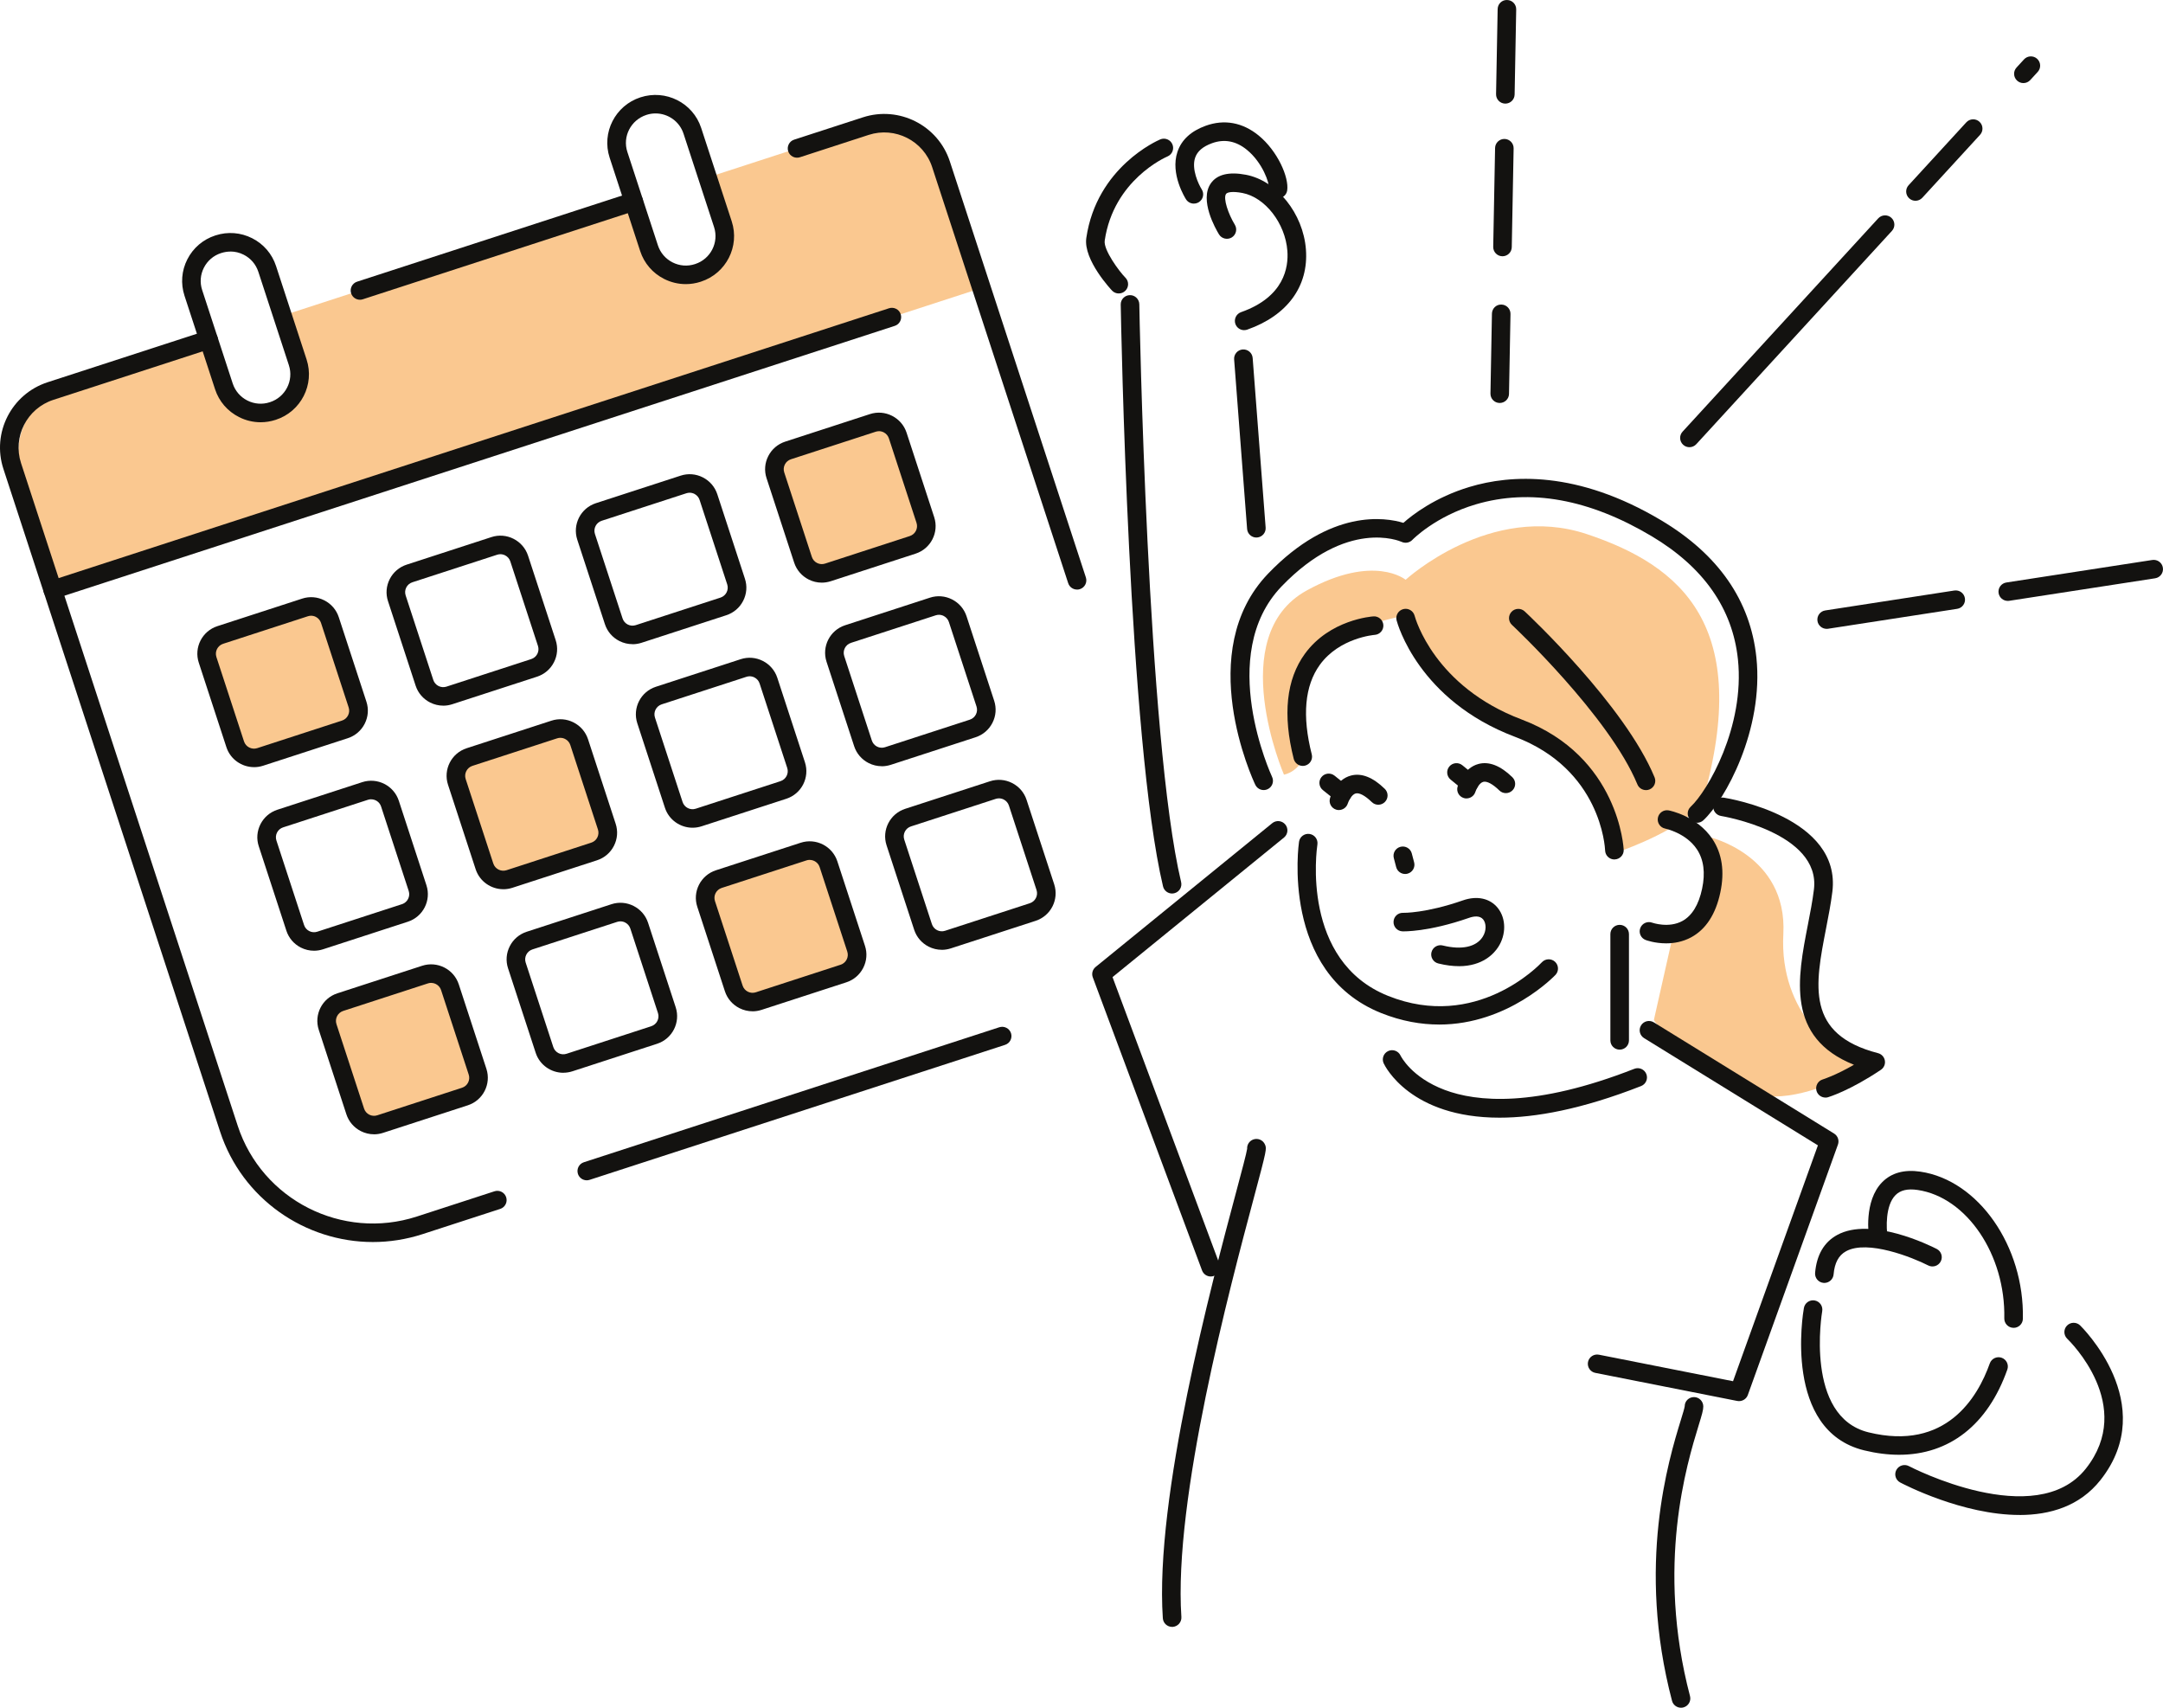 <svg width="228" height="180" viewBox="0 0 228 180" fill="none" xmlns="http://www.w3.org/2000/svg">
<path d="M180.055 88.195C180.055 88.195 188.434 90.044 187.98 98.458C187.526 106.873 193.583 111.159 196.074 112.12C194.749 113.708 190.073 115.788 186.338 115.56C174.508 108.959 174.338 107.491 174.338 107.491L176.32 98.689C176.32 98.689 183.565 95.62 180.055 88.195Z" fill="#FAC890"/>
<path d="M135.342 81.65C135.342 81.65 129.017 67.038 137.735 62.24C144.843 58.327 148.167 61.11 148.167 61.11C148.167 61.11 157.091 52.904 167.265 56.296C177.195 59.607 184.774 65.941 179.49 84.41C177.828 87.238 171.056 89.615 171.056 89.615C171.056 89.615 164.888 78.701 163.246 77.382C161.604 76.064 150.802 74.427 148.167 64.834C145.418 65.625 135.315 66.641 137.735 78.828C137.265 81.366 135.342 81.65 135.342 81.65Z" fill="#FAC890"/>
<path d="M90.169 13.646L74.59 18.707L76.415 24.29C76.928 25.855 76.069 27.535 74.502 28.046L72.399 28.73C70.829 29.241 69.144 28.384 68.631 26.822L66.806 21.24L29.775 33.273L31.601 38.856C32.113 40.422 31.254 42.101 29.687 42.612L27.584 43.296C26.014 43.807 24.329 42.951 23.816 41.388L21.991 35.806L7.069 40.653C3.164 41.922 1.028 46.108 2.302 50.001L6.21 61.953L103.455 30.357L99.546 18.405C98.273 14.512 94.074 12.383 90.169 13.652V13.646Z" fill="#FAC890"/>
<path d="M61.85 124.408C61.438 124.408 61.053 124.147 60.919 123.734C60.753 123.22 61.033 122.67 61.546 122.504L105.336 108.276C105.848 108.11 106.403 108.39 106.57 108.901C106.736 109.415 106.456 109.965 105.943 110.131L62.153 124.359C62.052 124.391 61.951 124.408 61.85 124.408Z" fill="#131210"/>
<path d="M113.528 62.142C113.117 62.142 112.731 61.882 112.597 61.469L98.257 17.61C97.349 14.837 94.348 13.314 91.566 14.219L84.317 16.575C83.805 16.741 83.25 16.461 83.083 15.95C82.917 15.436 83.197 14.886 83.71 14.72L90.959 12.367C94.769 11.13 98.877 13.21 100.121 17.008L114.462 60.866C114.628 61.381 114.348 61.931 113.835 62.097C113.734 62.129 113.632 62.146 113.531 62.146L113.528 62.142Z" fill="#131210"/>
<path d="M37.943 31.594C37.532 31.594 37.147 31.334 37.013 30.92C36.846 30.406 37.127 29.856 37.64 29.69L66.501 20.312C67.014 20.146 67.569 20.426 67.735 20.937C67.902 21.451 67.621 22.001 67.108 22.167L38.247 31.545C38.146 31.578 38.045 31.594 37.943 31.594Z" fill="#131210"/>
<path d="M39.309 130.914C32.174 130.914 25.523 126.38 23.195 119.261L0.358 49.422C-0.883 45.623 1.207 41.528 5.014 40.291L21.686 34.875C22.199 34.709 22.754 34.989 22.921 35.5C23.087 36.014 22.806 36.564 22.294 36.73L5.621 42.147C2.839 43.052 1.315 46.043 2.219 48.816L25.056 118.656C27.616 126.484 36.086 130.778 43.939 128.226L52.121 125.566C52.634 125.397 53.189 125.68 53.355 126.191C53.522 126.706 53.241 127.256 52.729 127.422L44.546 130.081C42.809 130.644 41.046 130.914 39.309 130.914Z" fill="#131210"/>
<path d="M5.553 63.141C5.141 63.141 4.756 62.881 4.622 62.468C4.456 61.953 4.736 61.403 5.249 61.237L93.71 32.492C94.223 32.326 94.778 32.606 94.944 33.117C95.111 33.631 94.83 34.181 94.317 34.347L5.856 63.093C5.755 63.125 5.654 63.141 5.553 63.141Z" fill="#131210"/>
<path d="M27.471 44.507C26.685 44.507 25.904 44.321 25.186 43.956C23.981 43.344 23.086 42.306 22.668 41.024L19.449 31.177C19.031 29.898 19.135 28.531 19.749 27.33C20.363 26.129 21.405 25.237 22.691 24.82C22.691 24.82 22.721 24.81 22.724 24.81C24.004 24.394 25.375 24.501 26.58 25.11C27.785 25.719 28.68 26.76 29.098 28.043L32.317 37.889C33.182 40.532 31.726 43.384 29.075 44.246L29.045 44.256C28.529 44.422 28 44.507 27.471 44.507ZM24.288 26.516C23.965 26.516 23.641 26.568 23.325 26.669C23.325 26.669 23.295 26.679 23.292 26.679C22.508 26.933 21.868 27.48 21.493 28.215C21.117 28.951 21.052 29.787 21.31 30.572L24.529 40.418C24.788 41.203 25.333 41.841 26.071 42.215C26.809 42.589 27.648 42.654 28.435 42.397L28.464 42.388C30.09 41.86 30.982 40.112 30.449 38.491L27.23 28.645C26.972 27.86 26.427 27.222 25.689 26.848C25.248 26.623 24.768 26.51 24.288 26.51V26.516Z" fill="#131210"/>
<path d="M72.287 29.947C71.5 29.947 70.72 29.761 69.998 29.397C68.793 28.785 67.899 27.746 67.481 26.464L64.261 16.617C63.396 13.974 64.852 11.123 67.504 10.261C70.184 9.388 73.045 10.84 73.91 13.483L77.13 23.329C77.995 25.972 76.539 28.824 73.887 29.686L73.858 29.696C73.345 29.862 72.816 29.947 72.291 29.947H72.287ZM69.1 11.956C68.784 11.956 68.46 12.005 68.144 12.109C66.492 12.646 65.6 14.394 66.129 16.012L69.349 25.858C69.607 26.643 70.152 27.281 70.89 27.655C71.628 28.03 72.467 28.095 73.254 27.838C73.254 27.838 73.28 27.828 73.283 27.828C74.906 27.3 75.797 25.553 75.269 23.935L72.049 14.088C71.624 12.786 70.407 11.956 69.1 11.956Z" fill="#131210"/>
<path d="M32.143 64.027L23.211 66.929C22.117 67.284 21.52 68.456 21.876 69.547L24.787 78.451C25.143 79.541 26.319 80.137 27.413 79.782L36.344 76.88C37.438 76.525 38.036 75.353 37.68 74.262L34.769 65.358C34.413 64.268 33.237 63.672 32.143 64.027Z" fill="#FAC890"/>
<path d="M26.777 80.859C25.487 80.859 24.282 80.038 23.864 78.753L20.952 69.847C20.429 68.245 21.308 66.52 22.914 65.999L31.848 63.096C32.625 62.842 33.454 62.907 34.185 63.278C34.914 63.649 35.456 64.278 35.71 65.052L38.623 73.958C38.878 74.733 38.812 75.559 38.44 76.289C38.071 77.014 37.438 77.555 36.66 77.809L27.727 80.712C27.413 80.813 27.093 80.862 26.78 80.862L26.777 80.859ZM32.794 64.899C32.68 64.899 32.563 64.919 32.452 64.955L23.518 67.858C22.94 68.047 22.623 68.669 22.809 69.245L25.722 78.15C25.912 78.727 26.535 79.042 27.113 78.857L36.047 75.953C36.328 75.862 36.556 75.667 36.687 75.406C36.821 75.143 36.843 74.847 36.752 74.567L33.839 65.661C33.748 65.381 33.552 65.153 33.291 65.02C33.134 64.942 32.964 64.899 32.791 64.899H32.794Z" fill="#131210"/>
<path d="M46.721 74.378C46.244 74.378 45.774 74.267 45.336 74.046C44.608 73.675 44.066 73.047 43.812 72.272L40.899 63.366C40.644 62.592 40.71 61.765 41.082 61.036C41.454 60.31 42.084 59.77 42.865 59.516L51.798 56.612C52.575 56.358 53.405 56.423 54.136 56.794C54.864 57.166 55.406 57.794 55.661 58.568L58.574 67.474C58.828 68.249 58.763 69.076 58.391 69.805C58.018 70.531 57.388 71.071 56.608 71.325L47.674 74.228C47.361 74.329 47.041 74.381 46.721 74.381V74.378ZM52.745 58.415C52.631 58.415 52.513 58.435 52.402 58.471L43.469 61.374C43.188 61.465 42.959 61.661 42.825 61.921C42.692 62.181 42.669 62.481 42.76 62.761L45.673 71.667C45.764 71.947 45.96 72.174 46.221 72.308C46.486 72.441 46.783 72.464 47.064 72.373L55.997 69.469C56.278 69.378 56.507 69.183 56.641 68.923C56.774 68.662 56.797 68.363 56.706 68.083L53.793 59.177C53.702 58.897 53.506 58.669 53.245 58.536C53.088 58.458 52.918 58.415 52.745 58.415Z" fill="#131210"/>
<path d="M66.672 67.897C66.195 67.897 65.725 67.787 65.287 67.565C64.559 67.194 64.017 66.566 63.763 65.791L60.85 56.886C60.328 55.284 61.206 53.559 62.812 53.038L71.746 50.135C72.523 49.881 73.353 49.946 74.084 50.317C74.812 50.688 75.354 51.316 75.609 52.091L78.521 60.997C78.776 61.771 78.711 62.598 78.338 63.327C77.969 64.053 77.336 64.593 76.559 64.847L67.625 67.751C67.312 67.852 66.992 67.904 66.672 67.904V67.897ZM72.696 51.935C72.582 51.935 72.464 51.954 72.353 51.99L63.42 54.893C62.842 55.082 62.525 55.704 62.711 56.28L65.624 65.186C65.715 65.466 65.911 65.694 66.172 65.827C66.433 65.96 66.734 65.983 67.015 65.892L75.948 62.989C76.526 62.8 76.843 62.178 76.657 61.602L73.744 52.696C73.653 52.416 73.457 52.188 73.196 52.055C73.039 51.977 72.869 51.935 72.696 51.935Z" fill="#131210"/>
<path d="M91.998 44.584L83.067 47.485C81.973 47.841 81.375 49.013 81.731 50.103L84.642 59.007C84.999 60.097 86.174 60.693 87.268 60.338L96.2 57.436C97.294 57.081 97.892 55.909 97.535 54.818L94.624 45.915C94.268 44.824 93.092 44.228 91.998 44.584Z" fill="#FAC890"/>
<path d="M86.623 61.413C86.146 61.413 85.676 61.303 85.239 61.081C84.511 60.71 83.969 60.082 83.714 59.307L80.801 50.401C80.547 49.627 80.612 48.8 80.984 48.071C81.353 47.345 81.987 46.805 82.764 46.551L91.697 43.647C92.474 43.393 93.304 43.459 94.035 43.83C94.763 44.201 95.305 44.829 95.56 45.603L98.473 54.509C98.995 56.111 98.117 57.836 96.51 58.357L87.577 61.26C87.263 61.361 86.943 61.413 86.623 61.413ZM92.647 45.45C92.533 45.45 92.416 45.47 92.305 45.506L83.371 48.409C83.09 48.501 82.862 48.696 82.731 48.956C82.597 49.217 82.574 49.516 82.666 49.796L85.578 58.702C85.67 58.982 85.866 59.209 86.127 59.34C86.388 59.473 86.689 59.496 86.969 59.405L95.903 56.501C96.481 56.312 96.798 55.691 96.611 55.115L93.699 46.209C93.607 45.929 93.412 45.701 93.15 45.568C92.994 45.49 92.824 45.447 92.651 45.447L92.647 45.45Z" fill="#131210"/>
<path d="M33.098 100.21C32.621 100.21 32.151 100.099 31.713 99.878C30.985 99.507 30.443 98.878 30.189 98.104L27.276 89.198C27.021 88.423 27.087 87.597 27.459 86.867C27.831 86.141 28.461 85.601 29.242 85.347L38.175 82.444C39.782 81.92 41.512 82.799 42.038 84.4L44.95 93.306C45.473 94.907 44.595 96.632 42.988 97.153L34.054 100.057C33.741 100.158 33.421 100.21 33.101 100.21H33.098ZM39.119 84.247C39.005 84.247 38.89 84.263 38.779 84.302L29.846 87.206C29.565 87.297 29.336 87.492 29.202 87.753C29.069 88.013 29.046 88.313 29.137 88.593L32.05 97.498C32.141 97.778 32.337 98.006 32.598 98.139C32.863 98.273 33.16 98.296 33.441 98.205L42.374 95.301C42.952 95.112 43.269 94.491 43.083 93.915L40.17 85.009C40.02 84.543 39.586 84.25 39.119 84.25V84.247Z" fill="#131210"/>
<path d="M58.42 76.897L49.489 79.799C48.395 80.154 47.797 81.326 48.153 82.417L51.064 91.32C51.42 92.411 52.596 93.007 53.69 92.651L62.622 89.75C63.716 89.394 64.314 88.222 63.957 87.132L61.046 78.228C60.69 77.138 59.514 76.542 58.42 76.897Z" fill="#FAC890"/>
<path d="M53.05 93.726C51.76 93.726 50.559 92.906 50.138 91.62L47.225 82.714C46.703 81.113 47.581 79.388 49.187 78.867L58.121 75.963C58.898 75.709 59.727 75.774 60.459 76.145C61.187 76.516 61.729 77.145 61.984 77.919L64.896 86.825C65.151 87.6 65.086 88.427 64.713 89.156C64.344 89.882 63.711 90.422 62.934 90.676L54 93.579C53.687 93.68 53.367 93.729 53.053 93.729L53.05 93.726ZM59.071 77.766C58.957 77.766 58.839 77.786 58.728 77.822L49.795 80.725C49.217 80.914 48.9 81.536 49.086 82.112L51.999 91.018C52.188 91.594 52.812 91.909 53.39 91.724L62.323 88.82C62.604 88.729 62.833 88.534 62.963 88.274C63.094 88.013 63.12 87.714 63.029 87.434L60.116 78.528C60.025 78.248 59.829 78.02 59.568 77.89C59.411 77.809 59.241 77.77 59.068 77.77L59.071 77.766Z" fill="#131210"/>
<path d="M73.001 87.245C71.712 87.245 70.507 86.425 70.089 85.139L67.176 76.233C66.654 74.632 67.532 72.906 69.139 72.386L78.072 69.482C78.849 69.228 79.679 69.293 80.41 69.665C81.138 70.036 81.68 70.664 81.935 71.439L84.847 80.344C85.37 81.946 84.492 83.671 82.885 84.192L73.951 87.095C73.638 87.196 73.318 87.245 73.005 87.245H73.001ZM79.022 71.282C78.908 71.282 78.791 71.302 78.68 71.338L69.746 74.241C69.168 74.43 68.851 75.052 69.037 75.628L71.95 84.533C72.139 85.11 72.763 85.429 73.341 85.24L82.275 82.336C82.853 82.147 83.169 81.526 82.983 80.95L80.07 72.044C79.979 71.764 79.783 71.536 79.522 71.403C79.365 71.325 79.195 71.282 79.022 71.282Z" fill="#131210"/>
<path d="M92.945 80.761C92.469 80.761 91.998 80.65 91.561 80.429C90.833 80.058 90.291 79.43 90.036 78.655L87.124 69.749C86.601 68.148 87.479 66.423 89.086 65.902L98.019 62.998C98.797 62.744 99.626 62.809 100.357 63.181C101.086 63.552 101.628 64.18 101.882 64.955L104.795 73.86C105.049 74.635 104.984 75.462 104.612 76.191C104.24 76.917 103.61 77.457 102.829 77.711L93.895 80.615C93.582 80.715 93.262 80.767 92.942 80.767L92.945 80.761ZM98.973 64.802C98.859 64.802 98.741 64.821 98.63 64.857L89.697 67.76C89.118 67.949 88.802 68.571 88.988 69.147L91.9 78.053C91.992 78.333 92.188 78.561 92.449 78.694C92.71 78.828 93.011 78.85 93.291 78.759L102.225 75.856C102.506 75.764 102.734 75.569 102.868 75.309C103.002 75.048 103.025 74.749 102.934 74.469L100.021 65.563C99.93 65.283 99.734 65.055 99.472 64.922C99.316 64.844 99.146 64.802 98.973 64.802Z" fill="#131210"/>
<path d="M44.797 102.729L35.865 105.631C34.772 105.986 34.174 107.158 34.53 108.249L37.441 117.153C37.797 118.243 38.973 118.839 40.067 118.484L48.999 115.582C50.093 115.227 50.691 114.055 50.334 112.964L47.423 104.06C47.067 102.97 45.891 102.374 44.797 102.729Z" fill="#FAC890"/>
<path d="M39.422 119.558C38.945 119.558 38.475 119.447 38.038 119.226C37.309 118.854 36.767 118.226 36.513 117.452L33.6 108.546C33.078 106.944 33.956 105.219 35.562 104.698L44.496 101.795C46.102 101.274 47.833 102.15 48.359 103.751L51.271 112.657C51.794 114.258 50.915 115.984 49.309 116.504L40.375 119.408C40.062 119.509 39.742 119.561 39.422 119.561V119.558ZM45.446 103.598C45.332 103.598 45.218 103.614 45.107 103.653L36.173 106.557C35.595 106.746 35.278 107.367 35.465 107.944L38.377 116.849C38.468 117.129 38.664 117.357 38.926 117.491C39.187 117.624 39.487 117.647 39.768 117.556L48.702 114.652C48.982 114.561 49.211 114.366 49.342 114.105C49.475 113.842 49.498 113.546 49.407 113.266L46.494 104.36C46.344 103.898 45.91 103.601 45.443 103.601L45.446 103.598Z" fill="#131210"/>
<path d="M59.378 113.074C58.089 113.074 56.884 112.253 56.466 110.968L53.553 102.062C53.299 101.287 53.364 100.46 53.736 99.731C54.105 99.005 54.739 98.465 55.516 98.211L64.449 95.308C65.226 95.054 66.056 95.119 66.787 95.49C67.515 95.861 68.057 96.489 68.312 97.264L71.225 106.17C71.747 107.771 70.869 109.496 69.262 110.017L60.329 112.921C60.015 113.021 59.695 113.07 59.382 113.07L59.378 113.074ZM65.396 97.114C65.282 97.114 65.164 97.134 65.053 97.169L56.12 100.073C55.542 100.262 55.225 100.884 55.411 101.46L58.324 110.365C58.513 110.942 59.137 111.261 59.715 111.072L68.648 108.168C69.226 107.979 69.543 107.358 69.357 106.782L66.444 97.876C66.353 97.596 66.157 97.368 65.896 97.235C65.739 97.153 65.569 97.114 65.396 97.114Z" fill="#131210"/>
<path d="M84.698 89.768L75.766 92.669C74.672 93.025 74.074 94.197 74.431 95.287L77.341 104.191C77.698 105.282 78.874 105.877 79.968 105.522L88.899 102.62C89.993 102.265 90.591 101.093 90.234 100.003L87.324 91.099C86.967 90.008 85.791 89.412 84.698 89.768Z" fill="#FAC890"/>
<path d="M79.322 106.593C78.846 106.593 78.376 106.482 77.938 106.261C77.21 105.89 76.668 105.261 76.413 104.487L73.501 95.581C73.246 94.806 73.311 93.98 73.683 93.25C74.056 92.525 74.686 91.984 75.466 91.73L84.4 88.827C86.003 88.306 87.737 89.182 88.263 90.783L91.175 99.689C91.43 100.464 91.365 101.29 90.992 102.019C90.62 102.745 89.99 103.286 89.209 103.54L80.276 106.443C79.962 106.544 79.642 106.596 79.322 106.596V106.593ZM85.347 90.633C85.232 90.633 85.118 90.65 85.007 90.689L76.073 93.592C75.793 93.683 75.564 93.879 75.43 94.139C75.296 94.4 75.273 94.699 75.365 94.979L78.278 103.885C78.369 104.165 78.565 104.392 78.826 104.526C79.091 104.659 79.388 104.682 79.668 104.591L88.602 101.687C88.883 101.596 89.112 101.401 89.245 101.141C89.379 100.88 89.402 100.581 89.311 100.301L86.398 91.395C86.248 90.933 85.814 90.637 85.347 90.637V90.633Z" fill="#131210"/>
<path d="M99.273 100.112C98.797 100.112 98.327 100.001 97.889 99.78C97.161 99.409 96.619 98.781 96.364 98.006L93.452 89.1C92.929 87.499 93.808 85.774 95.414 85.253L104.348 82.349C105.125 82.096 105.954 82.161 106.685 82.532C107.414 82.903 107.956 83.531 108.21 84.306L111.123 93.211C111.645 94.813 110.767 96.538 109.161 97.059L100.227 99.962C99.913 100.063 99.594 100.115 99.273 100.115V100.112ZM105.298 84.149C105.183 84.149 105.066 84.169 104.955 84.205L96.021 87.108C95.74 87.199 95.512 87.395 95.381 87.655C95.248 87.919 95.225 88.215 95.316 88.495L98.229 97.401C98.32 97.681 98.516 97.908 98.777 98.042C99.038 98.175 99.339 98.198 99.62 98.107L108.553 95.204C109.131 95.015 109.448 94.393 109.262 93.817L106.349 84.911C106.258 84.631 106.062 84.403 105.801 84.27C105.644 84.192 105.474 84.149 105.301 84.149H105.298Z" fill="#131210"/>
<path d="M123.549 94.181C123.105 94.181 122.703 93.879 122.595 93.43C118.971 78.193 118.168 33.977 118.135 32.102C118.125 31.561 118.556 31.119 119.098 31.109C119.63 31.096 120.084 31.529 120.094 32.069C120.101 32.525 120.923 77.949 124.502 92.977C124.626 93.501 124.303 94.028 123.774 94.152C123.699 94.172 123.62 94.178 123.545 94.178L123.549 94.181Z" fill="#131210"/>
<path d="M117.929 30.933C117.678 30.933 117.426 30.839 117.237 30.647C117.208 30.617 114.165 27.418 114.507 25.081C115.605 17.601 122.027 14.811 122.298 14.694C122.798 14.482 123.372 14.717 123.581 15.211C123.794 15.71 123.559 16.282 123.062 16.491C122.834 16.588 117.381 18.991 116.447 25.361C116.3 26.353 118.008 28.648 118.625 29.263C119.007 29.644 119.007 30.263 118.625 30.643C118.432 30.836 118.184 30.93 117.933 30.93L117.929 30.933Z" fill="#131210"/>
<path d="M125.843 21.461C125.523 21.461 125.206 21.305 125.02 21.015C124.952 20.908 123.322 18.346 124.116 15.999C124.544 14.736 125.546 13.815 127.094 13.255C129.053 12.549 130.982 12.904 132.671 14.28C134.649 15.895 135.89 18.675 135.681 20.078C135.6 20.612 135.097 20.976 134.568 20.898C134.032 20.817 133.663 20.322 133.745 19.788C133.813 19.319 133.108 17.158 131.433 15.791C130.294 14.86 129.059 14.626 127.766 15.091C126.796 15.443 126.212 15.941 125.98 16.618C125.569 17.822 126.343 19.436 126.672 19.957C126.963 20.413 126.829 21.015 126.375 21.305C126.212 21.409 126.029 21.458 125.846 21.458L125.843 21.461Z" fill="#131210"/>
<path d="M131.146 34.8C130.742 34.8 130.366 34.55 130.222 34.149C130.043 33.641 130.311 33.081 130.82 32.902C135.372 31.298 135.832 28.166 135.701 26.445C135.483 23.535 133.357 20.797 130.964 20.341C129.886 20.136 129.36 20.266 129.236 20.442C128.916 20.904 129.462 22.535 130.164 23.688C130.444 24.15 130.297 24.749 129.837 25.029C129.377 25.308 128.773 25.162 128.492 24.703C128.133 24.114 126.405 21.09 127.63 19.329C128.286 18.385 129.533 18.079 131.333 18.421C134.591 19.043 137.37 22.499 137.657 26.295C137.951 30.175 135.698 33.254 131.476 34.742C131.368 34.781 131.257 34.797 131.15 34.797L131.146 34.8Z" fill="#131210"/>
<path d="M132.433 56.658C131.927 56.658 131.496 56.267 131.457 55.756L130.089 37.883C130.047 37.346 130.451 36.877 130.99 36.835C131.535 36.796 131.999 37.196 132.042 37.733L133.41 55.606C133.452 56.143 133.047 56.612 132.509 56.654C132.482 56.654 132.456 56.654 132.433 56.654V56.658Z" fill="#131210"/>
<path d="M127.625 134.547C127.226 134.547 126.854 134.303 126.707 133.909L115.191 103.016C115.044 102.625 115.165 102.182 115.491 101.919L134.106 86.766C134.524 86.425 135.141 86.487 135.484 86.906C135.827 87.323 135.765 87.938 135.344 88.28L117.271 102.99L128.545 133.229C128.735 133.733 128.477 134.296 127.967 134.485C127.856 134.527 127.739 134.547 127.628 134.547H127.625Z" fill="#131210"/>
<path d="M141.132 85.383C141.037 85.383 140.943 85.37 140.851 85.341C140.335 85.185 140.042 84.648 140.195 84.133C140.254 83.931 140.822 82.157 142.409 81.744C143.516 81.454 144.717 81.926 145.968 83.147C146.356 83.525 146.363 84.143 145.984 84.527C145.605 84.915 144.985 84.921 144.6 84.543C143.904 83.866 143.29 83.534 142.905 83.632C142.49 83.736 142.164 84.39 142.069 84.69C141.939 85.11 141.55 85.38 141.132 85.38V85.383Z" fill="#131210"/>
<path d="M154.581 84.159C154.487 84.159 154.392 84.146 154.301 84.117C153.785 83.961 153.491 83.424 153.644 82.909C153.703 82.708 154.271 80.934 155.858 80.52C156.965 80.234 158.167 80.703 159.417 81.923C159.806 82.301 159.812 82.919 159.433 83.303C159.055 83.691 158.434 83.697 158.049 83.32C157.354 82.642 156.736 82.311 156.354 82.408C155.94 82.512 155.613 83.167 155.518 83.466C155.388 83.886 154.999 84.156 154.581 84.156V84.159Z" fill="#131210"/>
<path d="M148.116 92.121C147.682 92.121 147.283 91.831 147.169 91.392L146.921 90.448C146.784 89.927 147.097 89.393 147.62 89.257C148.142 89.12 148.678 89.433 148.815 89.953L149.063 90.897C149.2 91.418 148.887 91.952 148.364 92.089C148.282 92.111 148.198 92.121 148.116 92.121Z" fill="#131210"/>
<path d="M170.173 90.591C169.648 90.591 169.213 90.175 169.194 89.647C169.181 89.302 168.75 81.087 159.692 77.662C149.521 73.818 147.307 65.736 147.216 65.394C147.079 64.873 147.392 64.34 147.918 64.203C148.44 64.066 148.976 64.379 149.113 64.899C149.195 65.205 151.203 72.363 160.388 75.833C170.693 79.726 171.15 89.478 171.153 89.576C171.173 90.116 170.748 90.565 170.209 90.585C170.196 90.585 170.187 90.585 170.173 90.585V90.591Z" fill="#131210"/>
<path d="M137.322 80.729C136.884 80.729 136.486 80.432 136.372 79.993C135.19 75.332 135.585 71.602 137.551 68.906C140.173 65.309 144.59 64.981 144.776 64.968C145.309 64.932 145.782 65.339 145.818 65.879C145.854 66.416 145.446 66.882 144.907 66.918C144.855 66.921 141.191 67.22 139.124 70.072C137.528 72.275 137.24 75.452 138.272 79.514C138.406 80.038 138.086 80.569 137.564 80.699C137.482 80.719 137.4 80.729 137.322 80.729Z" fill="#131210"/>
<path d="M178.88 86.724C178.616 86.724 178.355 86.62 178.162 86.412C177.793 86.015 177.819 85.399 178.214 85.032C179.987 83.394 183.938 76.598 183.194 69.502C182.632 64.147 179.573 59.779 174.103 56.518C167.527 52.599 161.291 51.469 155.563 53.162C151.289 54.425 148.899 56.879 148.876 56.905C148.586 57.208 148.132 57.292 147.75 57.117C147.525 57.016 141.99 54.643 135.097 61.8C128.139 69.03 134.029 81.754 134.088 81.884C134.32 82.372 134.108 82.955 133.621 83.183C133.132 83.414 132.55 83.206 132.318 82.717C132.047 82.148 125.788 68.652 133.683 60.45C140.282 53.595 146.036 54.532 147.929 55.111C148.886 54.262 151.263 52.419 154.894 51.326C159.227 50.017 166.251 49.565 175.106 54.844C181.133 58.438 184.51 63.301 185.14 69.3C185.94 76.933 181.822 84.361 179.546 86.464C179.357 86.639 179.119 86.724 178.88 86.724Z" fill="#131210"/>
<path d="M173.5 83.28C173.114 83.28 172.749 83.053 172.595 82.675C169.624 75.488 159.476 65.96 159.374 65.866C158.979 65.498 158.96 64.88 159.329 64.486C159.698 64.092 160.318 64.073 160.713 64.44C161.144 64.841 171.273 74.352 174.407 81.933C174.613 82.431 174.375 83.004 173.875 83.209C173.754 83.258 173.627 83.284 173.503 83.284L173.5 83.28Z" fill="#131210"/>
<path d="M175.623 99.432C174.431 99.432 173.533 99.103 173.471 99.08C172.965 98.891 172.707 98.328 172.9 97.824C173.089 97.319 173.654 97.065 174.16 97.254C174.173 97.257 175.897 97.869 177.35 97.069C178.359 96.509 179.058 95.37 179.417 93.674C179.773 92.007 179.59 90.611 178.875 89.527C177.729 87.792 175.548 87.343 175.528 87.336C174.999 87.232 174.653 86.718 174.758 86.19C174.862 85.663 175.372 85.318 175.901 85.419C176.021 85.442 178.888 86.011 180.501 88.43C181.527 89.969 181.807 91.87 181.337 94.077C180.851 96.359 179.822 97.944 178.281 98.787C177.373 99.282 176.433 99.432 175.626 99.432H175.623Z" fill="#131210"/>
<path d="M151.688 107.989C149.801 107.989 147.754 107.644 145.586 106.778C134.935 102.514 136.907 88.856 136.93 88.719C137.011 88.186 137.511 87.821 138.046 87.903C138.582 87.984 138.947 88.482 138.866 89.016C138.791 89.517 137.116 101.284 146.317 104.969C155.6 108.686 162.251 101.72 162.529 101.424C162.898 101.03 163.515 101.007 163.913 101.372C164.308 101.74 164.334 102.355 163.969 102.749C163.907 102.814 159.002 107.992 151.692 107.992L151.688 107.989Z" fill="#131210"/>
<path d="M170.728 110.636C170.186 110.636 169.748 110.2 169.748 109.659V98.459C169.748 97.918 170.186 97.482 170.728 97.482C171.27 97.482 171.707 97.918 171.707 98.459V109.659C171.707 110.2 171.27 110.636 170.728 110.636Z" fill="#131210"/>
<path d="M192.419 115.687C191.998 115.687 191.606 115.414 191.479 114.988C191.325 114.47 191.622 113.926 192.138 113.773C192.151 113.77 193.425 113.38 195.423 112.231C188.253 109.363 189.474 103.084 190.564 97.489C190.806 96.245 191.057 94.963 191.204 93.758C191.949 87.756 181.52 86.021 181.415 86.005C180.88 85.92 180.517 85.419 180.602 84.888C180.687 84.358 181.19 83.993 181.722 84.078C182.228 84.159 194.123 86.132 193.147 93.999C192.99 95.269 192.732 96.587 192.484 97.863C191.319 103.852 190.31 109.024 197.963 111.007C198.336 111.104 198.616 111.407 198.682 111.788C198.747 112.169 198.584 112.546 198.264 112.761C195.008 114.952 192.785 115.622 192.69 115.652C192.599 115.678 192.504 115.691 192.412 115.691L192.419 115.687Z" fill="#131210"/>
<path d="M158.059 117.806C148.675 117.806 146.004 112.403 145.854 112.084C145.625 111.596 145.837 111.013 146.327 110.785C146.817 110.557 147.395 110.769 147.627 111.254C147.679 111.358 148.786 113.562 152.283 114.88C155.607 116.137 161.775 116.771 172.269 112.657C172.772 112.458 173.34 112.706 173.539 113.207C173.739 113.708 173.49 114.275 172.988 114.473C166.735 116.924 161.85 117.806 158.062 117.806H158.059Z" fill="#131210"/>
<path d="M183.314 147.684C183.252 147.684 183.187 147.678 183.121 147.665L168.16 144.706C167.631 144.602 167.285 144.088 167.39 143.557C167.494 143.03 168.01 142.685 168.542 142.789L182.677 145.585L191.624 120.723L173.3 109.422C172.839 109.138 172.699 108.536 172.983 108.077C173.267 107.618 173.871 107.478 174.332 107.762L193.329 119.48C193.724 119.724 193.89 120.205 193.737 120.638L184.238 147.033C184.098 147.427 183.722 147.681 183.317 147.681L183.314 147.684Z" fill="#131210"/>
<path d="M123.549 171.479C123.04 171.479 122.609 171.085 122.573 170.567C121.707 157.817 127.719 135.305 130.288 125.693C130.879 123.477 131.395 121.55 131.461 121.088C131.434 120.681 131.666 120.287 132.065 120.121C132.564 119.916 133.139 120.15 133.345 120.648C133.527 121.091 133.541 121.117 132.182 126.195C129.639 135.716 123.686 158.009 124.529 170.437C124.564 170.974 124.156 171.439 123.618 171.479C123.595 171.479 123.572 171.479 123.549 171.479Z" fill="#131210"/>
<path d="M177.192 180C176.758 180 176.36 179.71 176.246 179.271C172.487 164.972 175.893 153.859 177.176 149.676C177.369 149.048 177.568 148.4 177.584 148.221C177.584 147.681 178.022 147.258 178.564 147.258C179.106 147.258 179.543 147.707 179.543 148.247C179.543 148.628 179.4 149.107 179.05 150.249C177.813 154.285 174.525 165.014 178.143 178.776C178.28 179.297 177.966 179.831 177.444 179.968C177.362 179.99 177.277 180 177.196 180H177.192Z" fill="#131210"/>
<path d="M192.304 135.224C192.275 135.224 192.249 135.224 192.219 135.221C191.68 135.175 191.282 134.7 191.328 134.163C191.491 132.272 192.271 130.931 193.643 130.176C197.231 128.203 203.451 131.285 204.15 131.644C204.63 131.891 204.82 132.48 204.571 132.959C204.323 133.437 203.736 133.626 203.252 133.382C201.61 132.542 196.856 130.638 194.586 131.888C193.809 132.314 193.382 133.115 193.277 134.332C193.231 134.84 192.804 135.224 192.301 135.224H192.304Z" fill="#131210"/>
<path d="M200.178 153.338C199.01 153.338 197.782 153.185 196.499 152.873C187.947 150.786 190.053 138.391 190.148 137.864C190.242 137.333 190.752 136.978 191.284 137.073C191.816 137.167 192.172 137.675 192.077 138.206C192.058 138.316 190.193 149.321 196.966 150.975C205.135 152.97 208.475 147.277 209.742 143.707C209.922 143.199 210.483 142.932 210.993 143.111C211.502 143.29 211.77 143.85 211.59 144.358C209.524 150.2 205.462 153.338 200.178 153.338Z" fill="#131210"/>
<path d="M212.251 139.957C212.251 139.957 212.238 139.957 212.231 139.957C211.689 139.947 211.261 139.498 211.271 138.961C211.412 132.259 207.314 126.185 202.135 125.426C201.081 125.27 200.316 125.449 199.801 125.97C198.713 127.07 198.831 129.498 198.968 130.341C199.053 130.875 198.69 131.377 198.158 131.461C197.626 131.549 197.12 131.185 197.035 130.654C196.97 130.244 196.441 126.585 198.406 124.6C199.376 123.62 200.725 123.249 202.419 123.496C208.542 124.395 213.39 131.351 213.23 139.003C213.221 139.537 212.783 139.96 212.251 139.96V139.957Z" fill="#131210"/>
<path d="M212.881 159.682C206.88 159.682 200.692 156.466 200.297 156.258C199.821 156.004 199.638 155.415 199.892 154.94C200.147 154.465 200.738 154.282 201.215 154.533C201.349 154.605 214.589 161.479 219.872 154.793C225.103 148.169 218.2 141.392 217.903 141.106C217.515 140.732 217.502 140.113 217.877 139.726C218.253 139.338 218.87 139.325 219.262 139.7C219.346 139.781 227.745 147.981 221.41 156.001C219.222 158.771 216.078 159.682 212.878 159.686L212.881 159.682Z" fill="#131210"/>
<path d="M153.775 101.837C153.138 101.837 152.42 101.753 151.606 101.551C151.081 101.421 150.761 100.89 150.891 100.369C151.022 99.845 151.551 99.526 152.077 99.656C154.059 100.148 155.59 99.823 156.279 98.761C156.723 98.075 156.648 97.303 156.351 96.925C155.992 96.47 155.339 96.574 154.855 96.743C150.535 98.25 147.943 98.169 147.832 98.166C147.29 98.146 146.869 97.691 146.892 97.153C146.911 96.616 147.352 96.193 147.904 96.216C147.933 96.216 150.287 96.268 154.209 94.901C155.701 94.38 157.076 94.686 157.892 95.718C158.764 96.821 158.777 98.511 157.925 99.823C157.484 100.506 156.292 101.841 153.775 101.841V101.837Z" fill="#131210"/>
<path d="M154.878 83.495C154.659 83.495 154.44 83.424 154.257 83.274L152.906 82.171C152.488 81.829 152.426 81.213 152.768 80.797C153.111 80.38 153.728 80.318 154.146 80.66L155.498 81.764C155.916 82.105 155.978 82.721 155.635 83.137C155.443 83.372 155.162 83.495 154.878 83.495Z" fill="#131210"/>
<path d="M141.477 84.638C141.261 84.638 141.042 84.566 140.863 84.42L139.442 83.277C139.021 82.939 138.956 82.324 139.295 81.904C139.635 81.484 140.252 81.419 140.673 81.757L142.094 82.9C142.515 83.238 142.58 83.853 142.241 84.273C142.048 84.511 141.764 84.638 141.477 84.638Z" fill="#131210"/>
<path d="M158.087 42.475C158.087 42.475 158.074 42.475 158.068 42.475C157.526 42.466 157.098 42.02 157.108 41.479L157.264 33.059C157.274 32.518 157.715 32.082 158.26 32.102C158.802 32.111 159.23 32.557 159.22 33.098L159.063 41.519C159.054 42.052 158.616 42.475 158.084 42.475H158.087Z" fill="#131210"/>
<path d="M158.378 27.011C158.378 27.011 158.365 27.011 158.359 27.011C157.817 27.001 157.389 26.555 157.399 26.015L157.595 15.602C157.604 15.062 158.058 14.635 158.59 14.645C159.132 14.655 159.56 15.101 159.55 15.641L159.354 26.054C159.345 26.588 158.907 27.011 158.375 27.011H158.378Z" fill="#131210"/>
<path d="M158.679 10.921C158.679 10.921 158.666 10.921 158.659 10.921C158.117 10.912 157.69 10.466 157.699 9.925L157.866 0.958C157.876 0.417 158.313 -0.019 158.862 0.001C159.404 0.01 159.832 0.456 159.822 0.997L159.655 9.964C159.645 10.498 159.208 10.921 158.676 10.921H158.679Z" fill="#131210"/>
<path d="M213.283 8.757C213.048 8.757 212.809 8.672 212.623 8.499C212.225 8.135 212.196 7.516 212.561 7.119L213.348 6.26C213.714 5.863 214.331 5.834 214.733 6.198C215.131 6.563 215.16 7.181 214.795 7.578L214.008 8.438C213.815 8.649 213.551 8.757 213.286 8.757H213.283Z" fill="#131210"/>
<path d="M201.906 21.162C201.671 21.162 201.432 21.077 201.246 20.904C200.848 20.54 200.819 19.921 201.184 19.524L207.267 12.894C207.633 12.497 208.253 12.467 208.652 12.832C209.05 13.197 209.08 13.815 208.714 14.212L202.631 20.843C202.438 21.054 202.174 21.162 201.909 21.162H201.906Z" fill="#131210"/>
<path d="M178.08 47.136C177.845 47.136 177.606 47.052 177.42 46.879C177.022 46.515 176.992 45.896 177.358 45.499L197.981 23.017C198.347 22.62 198.967 22.59 199.366 22.955C199.764 23.32 199.793 23.938 199.428 24.335L178.805 46.818C178.612 47.029 178.347 47.136 178.083 47.136H178.08Z" fill="#131210"/>
<path d="M211.636 63.337C211.163 63.337 210.745 62.992 210.67 62.51C210.588 61.976 210.954 61.478 211.489 61.397L226.872 59.024C227.407 58.942 227.907 59.307 227.988 59.841C228.07 60.375 227.704 60.873 227.169 60.954L211.786 63.327C211.734 63.334 211.685 63.34 211.636 63.34V63.337Z" fill="#131210"/>
<path d="M192.544 66.282C192.071 66.282 191.653 65.938 191.578 65.456C191.496 64.922 191.862 64.424 192.397 64.343L206.003 62.243C206.539 62.162 207.039 62.526 207.12 63.06C207.202 63.594 206.836 64.092 206.301 64.173L192.695 66.273C192.642 66.279 192.593 66.286 192.544 66.286V66.282Z" fill="#131210"/>
</svg>
